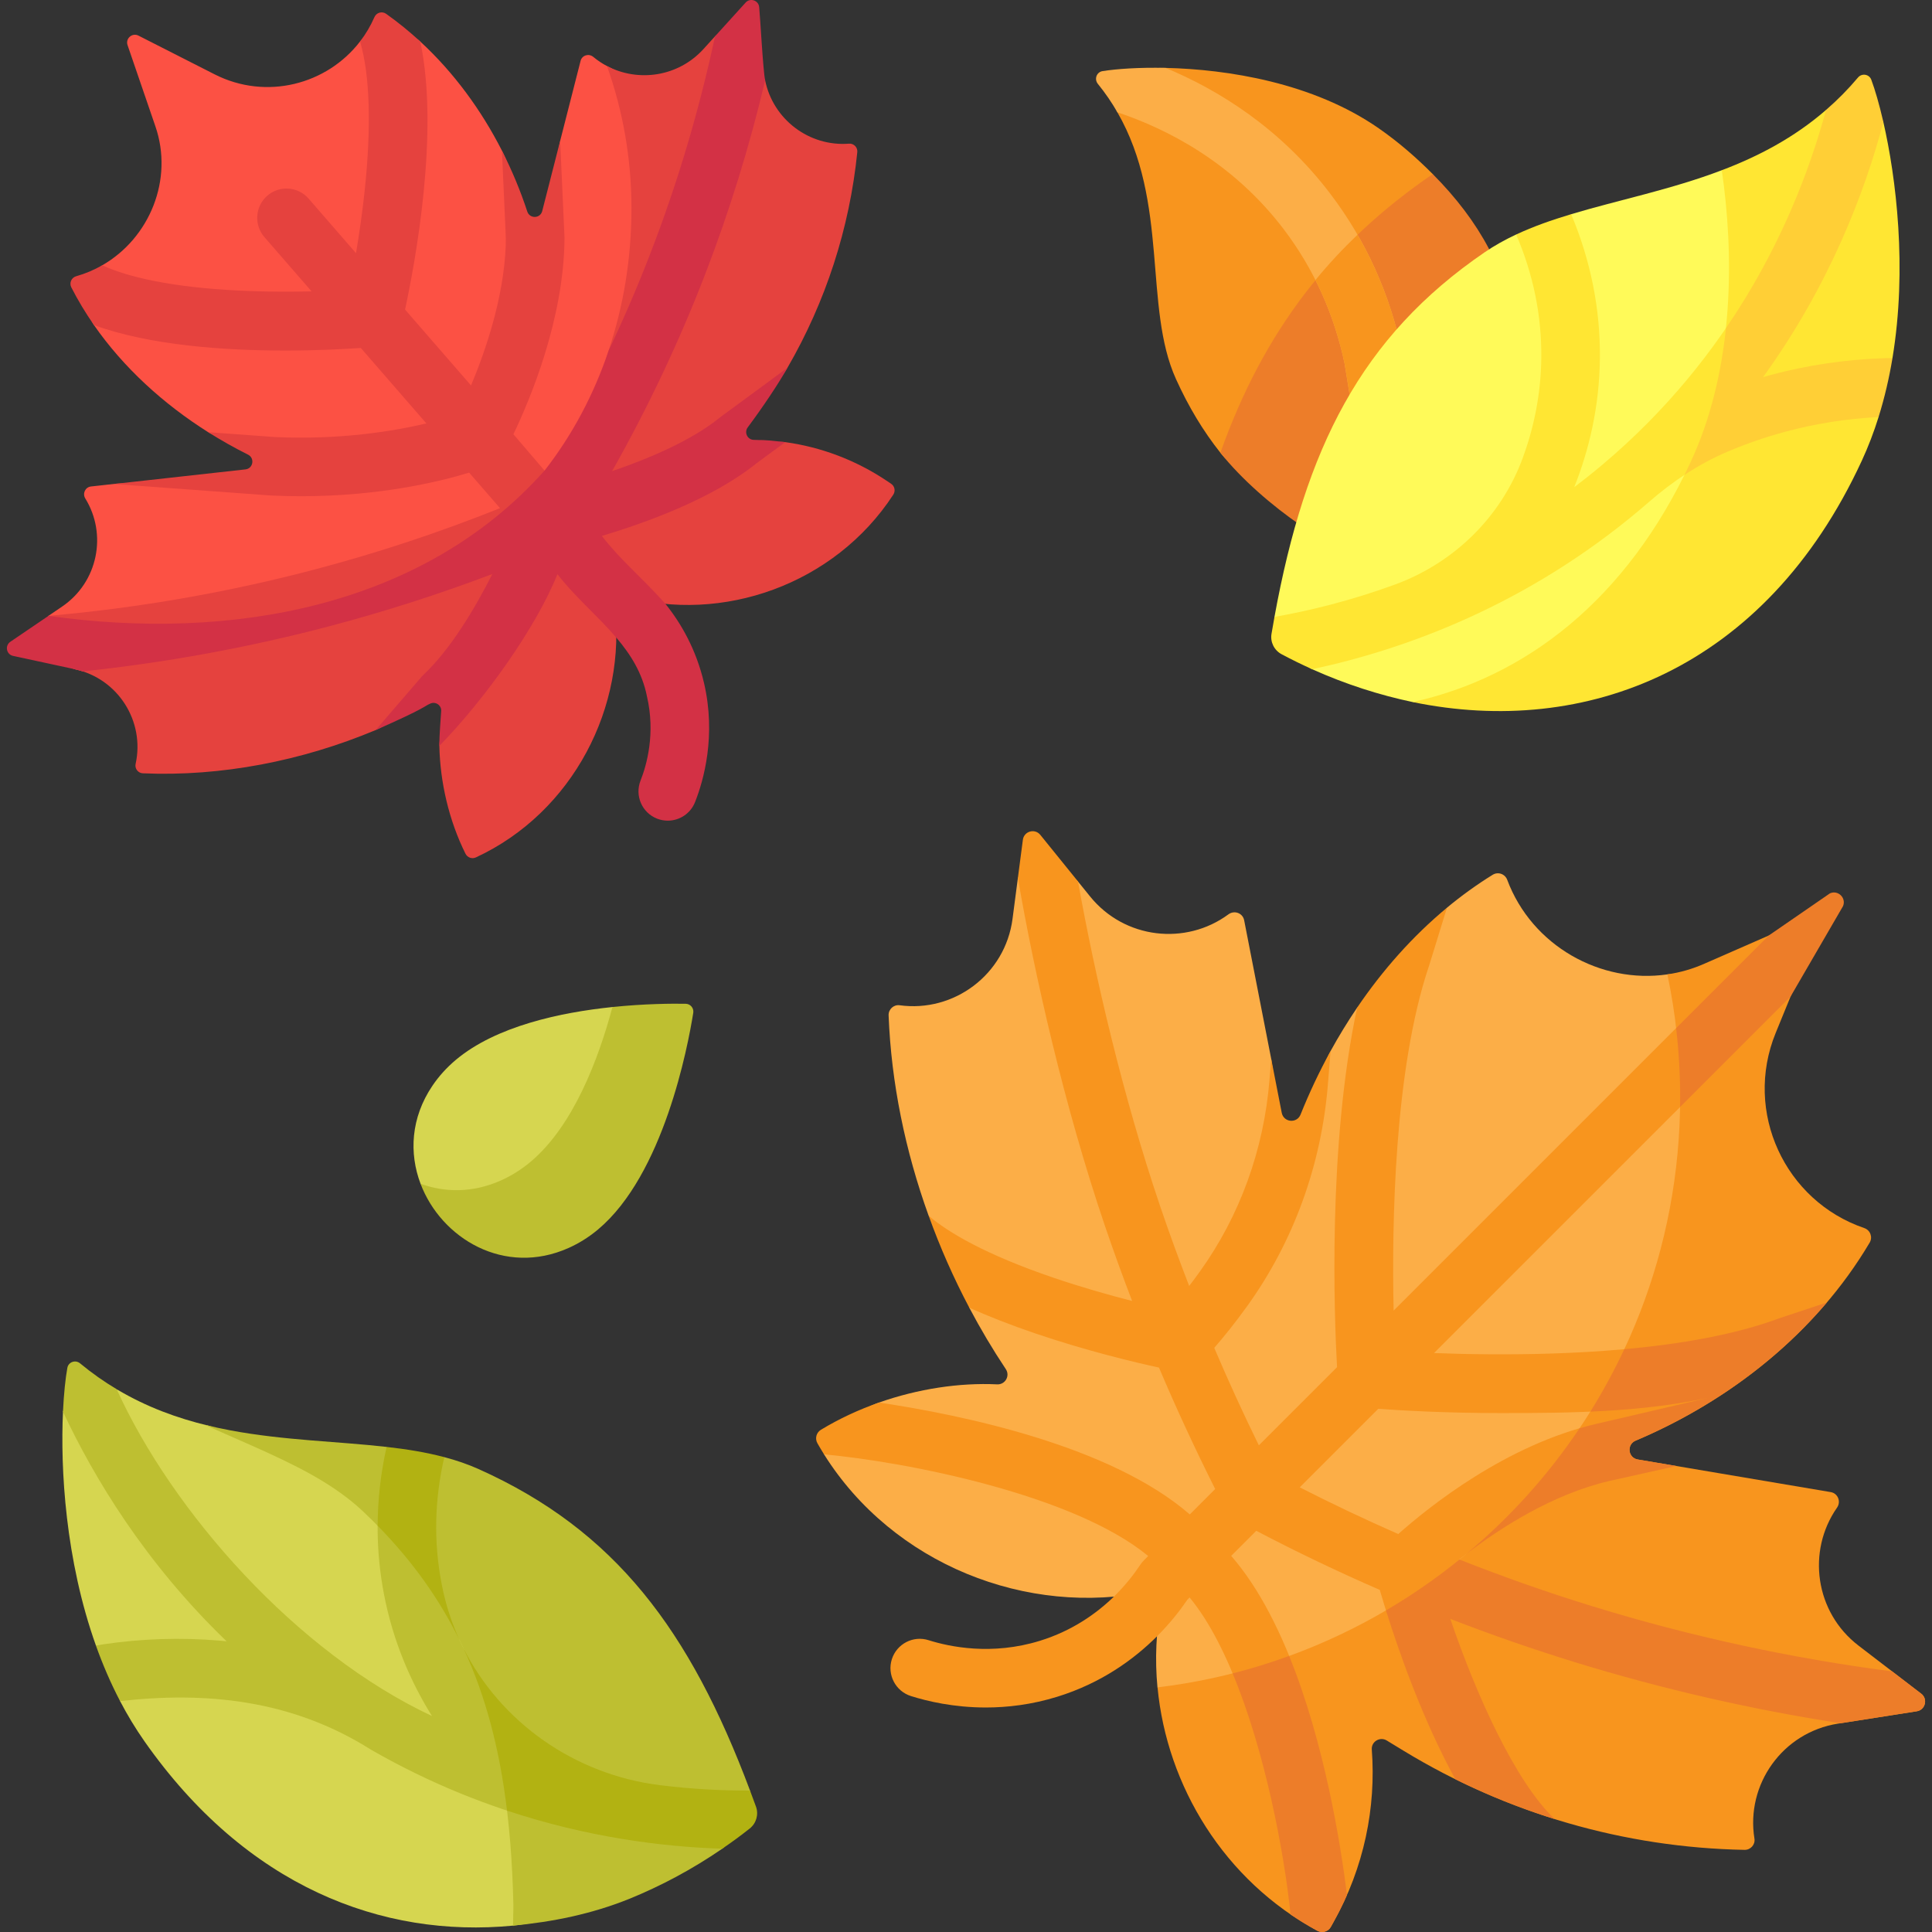 <svg id="Capa_1" enable-background="new 0 0 512 512" height="512" viewBox="0 0 512 512" width="512" xmlns="http://www.w3.org/2000/svg"><rect x="0" y="0" width="512" height="512" fill="#333333" stroke="none"/><g><path d="m193.459 474.465c-15.934-42.487-31.68-65.36-67.956-81.611-2.874-1.287-5.892-2.312-9.03-3.143-6.869 3.645-12.259 2.984-15.298-2.708-12.994-1.485-25.287-3.987-39.455-6.643-1.98-.37-4.582-2.081-6.557-2.556-8.175-1.966-16.281-4.917-24.086-9.554-2.895.981-5.366-.744-8.588-3.412-1.223-1.01-3.082-.349-3.359 1.205-.49 2.733.254 3.809-2.433 7.956-.72 15.261.617 39.37 8.731 62.108 7.249 2.916 8.111 8.106 6.394 14.708 1.919 3.666 4.062 7.228 6.453 10.636 26.99 38.48 62.904 52.209 97.686 48.862 10.468-1.007 26.001-7.354 36.008-11.373 8.316-3.378 22.018-23.068 21.49-24.475z" fill="#d6d650"/><path d="m195.729 478.267c.756 2.101.062 4.44-1.687 5.817-2.391 1.884-.197 4.182-2.639 5.848-8.073 5.537-16.354 9.916-24.675 13.3-9.999 4.026-20.29 6.088-30.765 7.082.166-.507.01.559 0 0-.01-1.532.117-4.122.086-5.623-1.035-45.366-10.982-76.883-39.87-104.187-2.287-2.163-4.803-4.119-7.494-5.941-4.14-2.805-8.705-5.268-13.549-7.597-5.889-2.846-12.162-5.496-18.527-8.332-.787-.352-1.563-.704-2.35-1.056 2.277.57 4.565 1.066 6.842 1.491 14.17 2.66 28.36 2.898 41.35 4.378 3.043 5.693 8.436 6.355 15.298 2.712 3.147.828 6.159 1.853 9.036 3.136 36.278 16.261 56.058 42.737 71.987 85.226.528 1.406-3.561 2.307-3.043 3.746z" fill="#bebf31"/><path d="m146.334 462.767c-14.365-9.222-25.039-23.704-28.883-41.051-.162-.732-.315-1.471-.458-2.219-1.649-8.633-1.815-17.43-.55-26.241-4.773-1.852-10.14-2.038-15.142-3.761-1.768 11.029-1.63 22.074.443 32.921 2.435 12.739 7.229 23.517 12.734 32.347-35.959-16.852-68.8-54.126-83.567-86.619-3.298-1.961-6.537-4.227-9.703-6.853-1.223-1.01-3.082-.349-3.359 1.205-.498 2.757-.926 6.728-1.158 11.598.002.011.004.021.006.031 8.143 17.389 21.719 40.003 43.369 60.846-.63-.055-1.266-.139-1.907-.192-10.243-.866-20.605-.532-30.797.98l-1.935.349c1.785 5 3.907 9.939 6.397 14.706 22.43-2.543 45.334-.521 66.477 12.861 15.795 9.087 31.469 15.194 46.224 19.225 2.858-6.352 2.909-13.27 1.809-20.133z" fill="#bebf31"/><path d="m121.826 434.733c-5.362-10.93-12.472-20.939-21.746-30.399.021-6.955.818-13.921 2.37-20.887 5.341.6 10.464 1.428 15.298 2.712-2.588 11.168-2.846 22.388-.756 33.339.145.745.3 1.491.455 2.215 1.005 4.553 2.485 8.9 4.379 13.02z" fill="#b2b212"/><path d="m198.678 484.58c-2.308 1.832-4.658 3.56-7.059 5.196-.072.052-.145.103-.217.155-16.085-.518-35.833-3.064-57.031-10.092-1.936-16.116-5.61-30.327-11.644-43.234 9.905 19.821 29.551 33.701 52.249 36.495 8.725 1.076 16.747 1.449 23.796 1.418.01.041.031.083.041.124.518 1.366 1.014 2.743 1.532 4.14.755 2.093.072 4.422-1.667 5.798z" fill="#b2b212"/><path d="m347.611 136.262c-7.572-5.149-18.687-9.342-24.196-16.281-4.547-5.727-8.444-12.179-11.778-19.545-8.646-19.098-1.748-46.752-15.516-70.676-1.477-2.566 2.91-2.96.913-5.425-1.009-1.246-.324-3.115 1.26-3.364 3.675-.578 3.474-3.144 10.606-2.98 16.295.374 39.038 3.879 56.469 16.004 5.435 3.781 10.137 7.931 14.323 12.137 0 0 5.626 14.946 9.272 21.891 0 0 12.719 28.15-6.137 49.037s-35.216 19.202-35.216 19.202z" fill="#f8951e"/><path d="m382.823 117.057c-18.848 20.887-38.062 22.2-38.062 22.2-7.577-5.155-15.843-12.337-21.339-19.282 11.458-32.304 29.483-55.534 56.27-73.844.134-.093-.134.093 0 0 6.221 6.251 11.246 12.86 14.879 19.774 0 0 7.111 30.265-11.748 51.152z" fill="#ed7d29"/><g><path d="m376.251 123.485c-.228 3.529-2.867 6.562-6.5 7.142-.424.073-.838.104-1.252.104-.693 0-1.377-.093-2.029-.279-2.846-.766-5.123-3.136-5.631-6.241l-4.503-27.832c-2.763-13.155-8.167-25.1-16.064-35.533-13.59-17.917-31.182-26.768-44.151-31.084-1.47-2.567-3.191-5.091-5.189-7.554-1.004-1.252-.321-3.115 1.263-3.364 3.674-.58 9.574-1.017 16.706-.851 13.89 5.786 30.43 15.901 43.741 33.486 9.336 12.317 15.702 26.414 18.931 41.899.021.114.041.228.062.341l4.534 28.008c.092.588.123 1.178.082 1.758z" fill="#fcae47"/></g><g><path d="m351.654 501.035c8.106-14.464 10.534-27.096 9.373-42.481-.159-2.103 2.164-3.486 3.967-2.39l4.584 2.787c27.251 16.567 54.963 24.017 86.81 24.615 1.6.03 2.873-1.403 2.617-2.983-2.32-14.326 9.05-25.775 23.769-28.08l19.271-.976c2.271-.356 3.01-3.258 1.186-4.657l-16.95-11.105c-11.54-8.85-15.14-24.111-7.101-35.617 1.116-1.597.254-3.804-1.667-4.129l-50.656-8.713c-2.587-.437-2.98-3.964-.564-4.986 25.137-10.637 46.633-28.26 60.767-52.154.858-1.45.16-3.293-1.434-3.838-21.014-7.177-30.365-30.58-21.8-51.544l17.562-27.499c.888-2.174-1.318-4.325-3.468-3.383l-26.124 16.319c-3.205 1.421-6.599-2.485-9.923-2-17.677 2.58-35.899-7.562-42.442-25.058-.587-1.569-2.432-2.216-3.857-1.335-4.235 2.618-8.273 5.538-12.11 8.718-7.358 13.053-14.665 22.404-23.804 26.478-2.528 3.726-4.88 7.579-7.052 11.528-2.995 5.447-5.381 17.627-7.676 23.364-.971 2.426-4.49 2.109-4.991-.456l-3.065-20.888-7.162-36.699c-.373-1.912-2.601-2.718-4.17-1.562-11.299 8.328-27.536 6.553-36.675-4.759l-3.189-3.947-7.478-7.089c-1.445-1.788-4.327-.975-4.625 1.304l-3.83 4.861-1.414 10.817c-1.933 14.782-15.539 24.877-29.928 22.905-1.577-.216-2.976 1.081-2.914 2.672.687 17.839 4.398 35.908 10.617 53.13 7.644 9.132 10.566 16.048 10.761 24.342 2.962 5.607 6.196 11.049 9.681 16.28 1.187 1.782-.15 4.144-2.289 4.041-10.001-.478-20.952 1.179-31.303 4.812-5.366 1.883-7.012 4.954-11.84 7.877-1.235.747-1.647 2.324-.935 3.579.567.998-2.406 1.324-1.8 2.289 18.267 29.109 53.845 43.186 86.323 36.285 1.833-.389 3.453 1.206 3.095 3.045-1.442 7.399-1.77 14.955-1.059 22.42 11.986 24.44 15.978 42.847 40.633 56.164 1.267.685 2.849.248 3.553-1.009z" fill="#fcae47"/></g><g><path d="m507.96 453.508-20.866 3.271c-14.718 2.308-24.469 16.147-22.15 30.472.259 1.584-1.014 3.012-2.619 2.981-31.848-.59-62.982-9.626-90.235-26.187l-4.585-2.795c-1.801-1.097-4.13.29-3.964 2.391 1.159 15.391-2.039 31.269-10.143 45.728l-.725 1.304c-.714 1.253-2.287 1.687-3.56 1.004-24.655-13.321-39.88-38.359-42.354-64.504 78.022-9.378 138.499-75.807 138.499-156.354 0-11.179-1.159-22.088-3.385-32.604 3.323-.476 6.635-1.418 9.833-2.836l26.218-11.479c2.153-.942 4.358 1.211 3.467 3.385l-10.816 26.456c-8.56 20.97 2.463 44.538 23.475 51.711 1.594.549 2.287 2.391 1.439 3.84-14.139 23.889-36.899 41.868-62.04 52.497-2.412 1.025-2.018 4.554.569 4.989l51.141 8.643c1.925.331 2.784 2.536 1.667 4.13-8.032 11.51-5.848 27.698 5.693 36.547l16.633 12.752c1.82 1.398 1.075 4.306-1.192 4.658z" fill="#f8951e"/></g><path d="m456.311 369.587-3.652.851c1.226-.266 2.444-.549 3.652-.851z" fill="#f8951e"/><path d="m369.326 347.323c-.507-23.03.145-63.831 9.315-91.177.021-.062.041-.114.062-.176l4.76-15.423c-9.108 7.556-17.077 16.562-23.805 26.477-7.835 36.516-6.055 82.193-5.33 95.286l-20.722 20.722c-4.161-8.487-8.104-17.109-11.82-25.835 2.267-2.598 5.393-6.417 8.808-11.168 12.234-17.058 19.604-37.355 21.312-58.687l.704-8.788c-3.002 5.444-5.651 11.075-7.949 16.809-.962 2.432-4.482 2.112-4.989-.455l-2.795-14.335-.445 5.537c-1.48 18.517-7.856 36.102-18.455 50.862-.973 1.366-1.925 2.639-2.836 3.819-2.681-6.914-5.227-13.88-7.607-20.877-10.009-29.468-17.399-61.419-21.85-86.312l-9.988-12.348c-1.449-1.791-4.327-.984-4.627 1.304l-1.325 10.123c4.502 26.031 12.317 60.519 23.081 92.222 2.267 6.655 4.668 13.28 7.194 19.863-6.024-1.542-13.383-3.613-20.908-6.179-17.999-6.148-27.739-11.934-32.997-16.385 3.002 8.363 6.614 16.509 10.754 24.344 5.165 2.339 10.961 4.596 17.389 6.79 13.673 4.658 26.539 7.711 32.883 9.088 4.616 10.899 9.605 21.633 14.894 32.18l-6.728 6.738c-20.887-18.175-60.167-26.352-82.348-29.654-5.372 1.873-10.578 4.296-15.402 7.214-1.232.745-1.646 2.318-.932 3.581.569.994 1.149 1.977 1.76 2.939 21.808 1.987 66.232 10.671 85.898 26.942l-1.076 1.076c-.197.197-.383.393-.559.611s-.331.435-.476.652c-1.521 2.287-3.809 5.32-6.987 8.425-4.596 4.461-11.023 9.046-19.593 11.696-12.772 3.954-23.961 1.594-29.499-.155-4.088-1.304-8.446.962-9.75 5.051-1.294 4.089.973 8.456 5.061 9.75 4.347 1.376 11.344 3.033 19.863 3.033 5.734 0 12.151-.756 18.91-2.846 11.727-3.623 20.38-9.967 26.435-16.012 3.54-3.529 6.19-6.966 8.053-9.709l.59-.59c5.419 6.555 9.997 15.859 13.767 26.157 4.994-1.351 10.079-2.819 15.365-3.421-4.501-12.753-10.406-24.905-18.108-33.759l6.645-6.645c10.702 5.61 21.632 10.837 32.728 15.66.792 2.719 1.967 6.586 3.495 11.164 9.971-4.279 19.246-8.817 27.827-15.316-3.432-1.269-6.854-2.565-10.259-3.91 8.062-6.385 20.7-14.996 34.733-19.406 1.712-6.58 4.853-13.14 9.417-18.352l-7.903 1.842c-23.765 5.538-44.124 21.808-52.404 29.178-8.829-3.871-17.544-8.001-26.114-12.379l20.804-20.804c5.786.414 17.751 1.128 32.418 1.128 8.931 0 18.886-.025 29.027-.664 7.474-5.772 15.703-11.238 21.791-18.565-23.886 4.07-51.251 3.974-68.456 3.321l81.6-81.591c-1.671-5.125-4.61-9.814-7.777-14.185z" fill="#f8951e"/><g><path d="m507.96 453.508-20.204 3.167c-23.671-3.654-47.167-9.046-70.021-16.064-11.251-3.457-22.388-7.328-33.391-11.592 6.779 19.862 17.109 43.037 27.667 53.056-9.026-2.815-17.834-6.345-26.331-10.557 0-.011-.01-.011-.01-.011-8.653-15.764-14.977-33.866-18.372-44.724 6.831-4.016 13.342-8.518 19.469-13.486 11.686 4.616 23.547 8.798 35.533 12.472 25.773 7.918 52.373 13.694 79.139 17.171l7.711 5.91c1.822 1.398 1.077 4.306-1.19 4.658z" fill="#ed7d29"/></g><g fill="#ed7d29"><path d="m488.429 240.124-13.911 23.972-29.281 29.281c.01-.849.021-1.697.021-2.557 0-6.21-.362-12.338-1.066-18.362l24.531-24.531 16.24-11.189c2.151-.941 4.356 1.212 3.466 3.386z"/><path d="m484.123 345.181c-.01.01-.021.031-.031.041-8.001 9.419-17.451 17.585-27.77 24.365h-.01c-.114.072-.207.145-.311.207-7.163 4.678-14.739 8.694-22.554 11.996-2.412 1.025-2.018 4.554.569 4.989l10.236 1.728-17.834 3.985c-14.987 3.498-28.857 12.431-37.955 19.417 11.572-9.626 21.726-20.877 30.14-33.401 1.439-.424 2.888-.807 4.357-1.149l29.633-6.904c-10.123 2.184-20.804 3.188-31.134 3.643 3.312-5.31 6.314-10.837 8.995-16.54 14.687-1.335 29.323-3.819 41.071-8.197.093-.031.186-.062.269-.093z"/><path d="m356.968 502.207c-1.066 2.422-2.256 4.813-3.571 7.162l-.725 1.304c-.714 1.253-2.287 1.687-3.56 1.004-2.422-1.304-4.751-2.732-6.987-4.254-.041-.031-.083-.062-.114-.083-1.666-16.24-6.676-43.068-15.35-63.873 5.103-1.294 10.092-2.836 14.977-4.627 9.358 23 13.643 49.829 15.33 63.367z"/></g><path d="m231.055 127.554c-10.886-7.341-23.212-9.866-35.43-9.954-1.67-.012-2.61-1.936-1.627-3.287l2.499-3.436c14.852-20.427 25.045-42.345 27.594-67.44.128-1.26-.92-2.359-2.183-2.26-11.458.897-20.712-5.627-21.571-17.394l-1.218-16.683c-.132-1.815-2.375-2.588-3.598-1.24l-11.151 12.293c-6.707 7.394-15.238 3.706-23.515-.651-1.271-.669-2.487-1.476-3.626-2.421-1.188-.985-2.986-.449-3.367 1.046l-5.414 21.21-4.435 23.427c-.514 2.013-3.323 2.093-3.972.12-1.813-5.512-4.366-15.757-7.022-20.971-5.484-10.762-12.734-20.681-21.631-28.901-2.848-2.632-4.274-.651-7.456-2.906-1.089-.772-2.589-.341-3.123.882-1.024 2.345-3.899.062-5.394 2.009-8.783 11.429-24.877 15.647-38.537 8.702l-20.177-10.257c-1.658-.843-3.499.758-2.896 2.517l7.349 21.436c4.929 14.161-1.518 29.714-14.061 36.914-2.127 1.221.915 4.18-1.537 4.873-1.276.361-1.907 1.775-1.306 2.957 1.765 3.465-1.571 4.82.651 8.015 7.881 11.331 18.439 20.913 30.267 28.381 3.426 2.163 20.612 5.205 24.217 7.004 1.852.924 1.372 3.681-.685 3.909l-47.953 2.741-6.632.734c-1.534.17-2.315 1.876-1.505 3.189 5.835 9.461 3.375 22.16-6.148 28.634l-3.624 2.464-4.8 6.264c-1.505 1.023-1.052 3.352.727 3.735l16.351 3.528c11.54 2.489 18.111 11.139 15.616 22.367-.273 1.231.659 2.419 1.919 2.474 25.88 1.138 50.219-8.185 73.203-20.896 1.484-.821 3.261.389 3.04 2.07-1.564 11.938 1.36 24.058 7.193 35.776.509 1.023 1.727 1.452 2.764.971 25.695-11.912 32.383-38.172 28.945-65.119-.188-1.472 1.177-2.647 2.605-2.244 25.87 7.299 56.616 2.842 72.194-21.056.623-.956.382-2.232-.564-2.87z" fill="#fc5144"/><path d="m236.737 131.082c-15.577 23.899-45.428 34.239-71.294 26.932-1.428-.393-2.795.776-2.608 2.246 3.436 26.953-11.013 55.044-36.703 66.957-1.045.486-2.256.052-2.774-.973-4.404-8.855-6.727-19.006-6.925-28.588-.064-3.096 2.827-10.6 3.209-13.514.228-1.687-1.553-2.898-3.033-2.07-4.621 2.555-12.144 9.34-17.057 11.403-19.528 8.196-41.017 12.368-61.699 11.458-1.252-.052-2.184-1.242-1.915-2.474 2.494-11.23-4.585-22.626-16.126-25.11l-10.045-3.889c-1.78-.383-2.225-2.712-.725-3.736l3.794-6.515h.01c48.005 6.769 106.343.603 138.812-35.861 7.322-9.41 5.731-22.839 9.621-34.419 3.979-11.845 6.068-24.585 6.068-37.727 0-13.228-2.287-25.918-6.49-37.707 8.28 4.357 18.879 2.877 25.586-4.513l3.042-3.354 7.106-5.66c1.221-1.356 3.467-.58 3.602 1.242l.782 14.591c.067.918 1.622.618 1.8 1.494 2.102 10.36 11.67 17.608 22.235 16.778 1.263-.104 2.318 1.004 2.184 2.256-2.048 20.191-8.378 39.657-18.507 57.134-2.463 4.25-8.54 10.03-11.445 14.026l-2.494 3.436c-.983 1.356-.041 3.271 1.625 3.291 2.778.019 8.953-1.429 11.725-1.047 9.414 1.298 18.685 4.712 27.097 10.382l.973.662c.952.633 1.19 1.916.569 2.869z" fill="#e5423e"/><path d="m147.763 128.744-11.705-13.664c4.471-9.326 13.362-30.523 13.538-51.773v-.424l-1.149-25.545-4.751 18.589c-.507 2.018-3.322 2.101-3.964.124-1.811-5.517-4.057-10.92-6.717-16.136l.98 21.774c.05 1.12.076 2.241.034 3.362-.518 13.835-5.352 27.921-9.202 37.102l-17.482-20.111c2.639-12.276 9.15-47.022 4.037-71.025-2.846-2.639-5.869-5.092-9.046-7.349-1.087-.776-2.588-.341-3.115.88-1.025 2.35-2.308 4.503-3.809 6.448 2.619 8.756 3.053 22.564 1.201 39.818-.631 5.889-1.459 11.478-2.267 16.281l-12.565-14.46c-2.805-3.229-7.711-3.571-10.951-.766-3.229 2.815-3.571 7.722-.766 10.961l12.514 14.387c-4.823.114-10.423.135-16.281-.083-17.337-.621-30.927-3.012-39.207-6.831-2.134 1.222-4.433 2.206-6.888 2.899-1.276.36-1.902 1.778-1.3 2.959 1.77 3.467 3.778 6.79 6.003 9.988 14.915 5.456 34.995 6.75 50.665 6.75 8.477 0 15.66-.383 20.049-.683l17.378 19.997c-9.015 2.122-23.071 4.389-40.118 3.612l-17.71-1.294c3.426 2.163 6.955 4.151 10.557 5.952 1.853.921 1.377 3.685-.683 3.912l-34.912 3.871 41.723 3.053c.072 0 .135.01.207.01 2.65.124 5.237.176 7.752.176 20.825 0 36.703-3.861 44.517-6.252l8.187 9.419c-16.012 6.407-32.49 11.872-49.123 16.25-23.04 6.076-46.743 10.206-70.549 12.286l-4.139 6.188c-1.501 1.024-1.056 3.353.725 3.736l10.38 4.215c.735.155 1.449.352 2.143.579 22.067-2.329 44.01-6.345 65.404-11.986 13.261-3.499 26.425-7.667 39.348-12.419 8.706-6.721 16.897-14.161 21.057-24.777z" fill="#e5423e"/><path d="m207.787 117.129c.104.01.207.031.311.041l-7.67 5.641c-11.499 9.295-29.116 15.681-40.936 19.221 5.227 6.707 10.226 10.599 16.871 18.01 4.13 5.144 8.115 12.048 10.195 20.897 3.281 14.015-.072 25.845-2.37 31.641-1.211 3.053-4.13 4.906-7.225 4.906-.942 0-1.915-.176-2.846-.538-3.995-1.583-5.941-6.096-4.368-10.081 1.625-4.109 4.006-12.482 1.687-22.378-1.242-6.19-4.326-11.075-8.115-15.515-4.875-5.734-10.899-10.723-15.598-16.819-5.605 14.065-19.229 33.179-31.279 45.501-.001-1.611-.045-2.069.466-9.046.228-1.687-1.553-2.898-3.033-2.07-1.312.525-.89 1.025-14.325 6.935l12.214-14.17c.176-.207.362-.393.559-.58 7.111-6.707 13.507-17.44 18.155-26.601-14.128 5.341-28.567 9.978-43.12 13.818-21.394 5.641-43.337 9.657-65.404 11.986-.021-.01-.041-.01-.062-.021-.228-.073-.466-.145-.704-.217-.445-.124-.911-.238-1.377-.341l-16.354-3.53c-1.78-.383-2.225-2.712-.725-3.736l10.112-6.873c48.005 6.769 99.054-2.101 131.523-38.566 7.328-9.419 13.021-20.132 16.913-31.714 4.047-8.539 7.784-17.223 11.168-26.011 7.152-18.558 12.875-37.801 17.036-57.29l8.105-8.942c1.221-1.356 3.467-.58 3.602 1.242.272 2.552 1.023 16.927 1.582 19.366-4.119 17.409-9.427 34.56-15.834 51.214-6.935 17.989-15.226 35.523-24.738 52.352 9.678-3.302 21.053-8.094 28.567-14.211.103-.083.207-.166.311-.238l17.606-12.948c-2.448 4.329-6.482 10.356-10.547 15.816-.983 1.356-.041 3.271 1.625 3.291 2.31.132 1.543-.173 8.022.558z" fill="#d33145"/><path d="m376.251 123.474v.011c-.228 3.529-2.867 6.562-6.5 7.142-.424.073-.838.104-1.252.104-.693 0-1.377-.093-2.029-.279-2.846-.766-5.123-3.136-5.631-6.241l-4.503-27.832c-1.646-7.835-4.233-15.246-7.732-22.16 3.457-4.213 7.173-8.208 11.147-12.007 5.537 9.564 9.491 20.007 11.82 31.165.021.114.041.228.062.341l4.534 28.008c.094.589.125 1.169.084 1.748z" fill="#f8951e"/><g><path d="m393.466 66.843c2.6-1.777 5.388-3.321 8.329-4.696 7.407 2.368 12.594.761 14.574-5.381 12.524-3.768 26.451-6.523 39.923-11.652 10.263 1.425 24.605-4.683 35.096-17.131 1.017-1.207 2.965-.894 3.515.586 5.219 14.039 3.714 55.769-13.882 93.811-25.407 54.931-62.103 68.386-106.644 63.673-8.783-1.849-17.717-4.69-26.644-8.701-2.694-1.21-.942-3.861-3.63-5.29-1.967-1.046-3.068-3.228-2.697-5.425.255-1.512-3.929-1.67-3.66-3.148 8.14-44.641 22.905-74.214 55.72-96.646z" fill="#fffa59"/><path d="m493.376 122.139c-25.669 55.499-73.343 73.333-118.999 63.914 29.654-6.552 56.638-26.818 73.799-63.914 11.727-25.369 11.262-55.558 8.116-77.025 9.675-3.676 19.109-8.588 27.624-15.973 3.024.451 5.149-1.685 7.846-4.882 1.025-1.211 2.971-.89 3.519.59.967 2.603.426 3.794 3.806 7.398 3.417 14.891 6.381 38.854 2.432 62.671-6.616 4.156-6.543 9.417-3.682 15.609-1.236 3.947-2.713 7.833-4.461 11.612z" fill="#ffe633"/><path d="m463.639 77.179c-9.247 15.54-21.826 31.516-38.938 45.932-2.484 2.101-4.989 4.078-7.504 5.972 3.85-9.667 6.655-21.125 6.79-34.094.135-13.062-2.432-25.918-7.618-38.224-5.144 1.542-10.04 3.26-14.573 5.382 0 .001 0 .001-.001.002 4.538 10.533 6.781 21.525 6.667 32.674-.106 9.963-2.098 18.879-4.93 26.57-5.771 15.67-18.268 27.836-33.956 33.557-11.681 4.26-22.549 6.906-31.828 8.538-.269 1.479-.528 2.968-.786 4.477-.375 2.19.71 4.366 2.67 5.412 2.67 1.424 5.37 2.748 8.103 3.974 24.427-5.217 56.67-16.823 86.966-42.368.797-.673 1.584-1.346 2.36-2.018 6.241-5.444 13.186-10.05 20.805-13.29 1.443-.612 2.901-1.185 4.367-1.739 2.395-13.324 2.084-26.997 1.406-40.757z" fill="#ffe633"/><path d="m501.522 94.917c-.87 5.237-2.08 10.475-3.685 15.609-8.363.414-16.664 1.718-24.727 3.892-5.196 1.397-10.288 3.157-15.246 5.258-4.016 1.708-7.835 3.788-11.468 6.179.6-1.222 1.201-2.453 1.78-3.716 5.165-11.179 7.97-23.288 9.222-35.181 14.284-20.887 22.171-41.754 26.518-57.818.041-.041.093-.083.145-.134 2.898-2.515 5.682-5.32 8.332-8.467 1.025-1.211 2.971-.89 3.519.59.973 2.608 2.091 6.407 3.177 11.116 0 .041.01.083.021.124-4.927 18.558-14.273 43.223-31.879 67.578.611-.166 1.221-.362 1.842-.528 9.926-2.67 20.183-4.182 30.482-4.503h1.967z" fill="#ffcf36"/></g><path d="m156.919 322.569c-2.518 2.113-5.147 3.721-7.82 4.917-16.976 7.596-27.396-1.921-37.655-13.791-3.036-8.045-2.61-17.453 3.163-25.977 1.642-2.425 3.682-4.734 6.2-6.847 10.665-8.949 27.766-12.572 41.499-13.997 8.309.206 13.305 1.814 16.865 1.873 1.257.021 2.202 1.147 2.004 2.388-1.456 9.141-6.928 36.895-24.256 51.434z" fill="#d6d650"/><path d="m183.722 268.401c-1.459 9.14-7.887 42.861-25.214 57.404-2.515 2.111-5.144 3.716-7.815 4.916-16.985 7.597-33.763-2.495-39.249-17.026 6.448 2.38 13.88 2.463 21.343-.88 2.67-1.201 5.299-2.805 7.815-4.916 11.365-9.543 18.041-27.332 21.705-41.025 8.58-.89 15.846-.925 19.407-.863 1.252.02 2.205 1.148 2.008 2.39z" fill="#bebf31"/></g></svg>